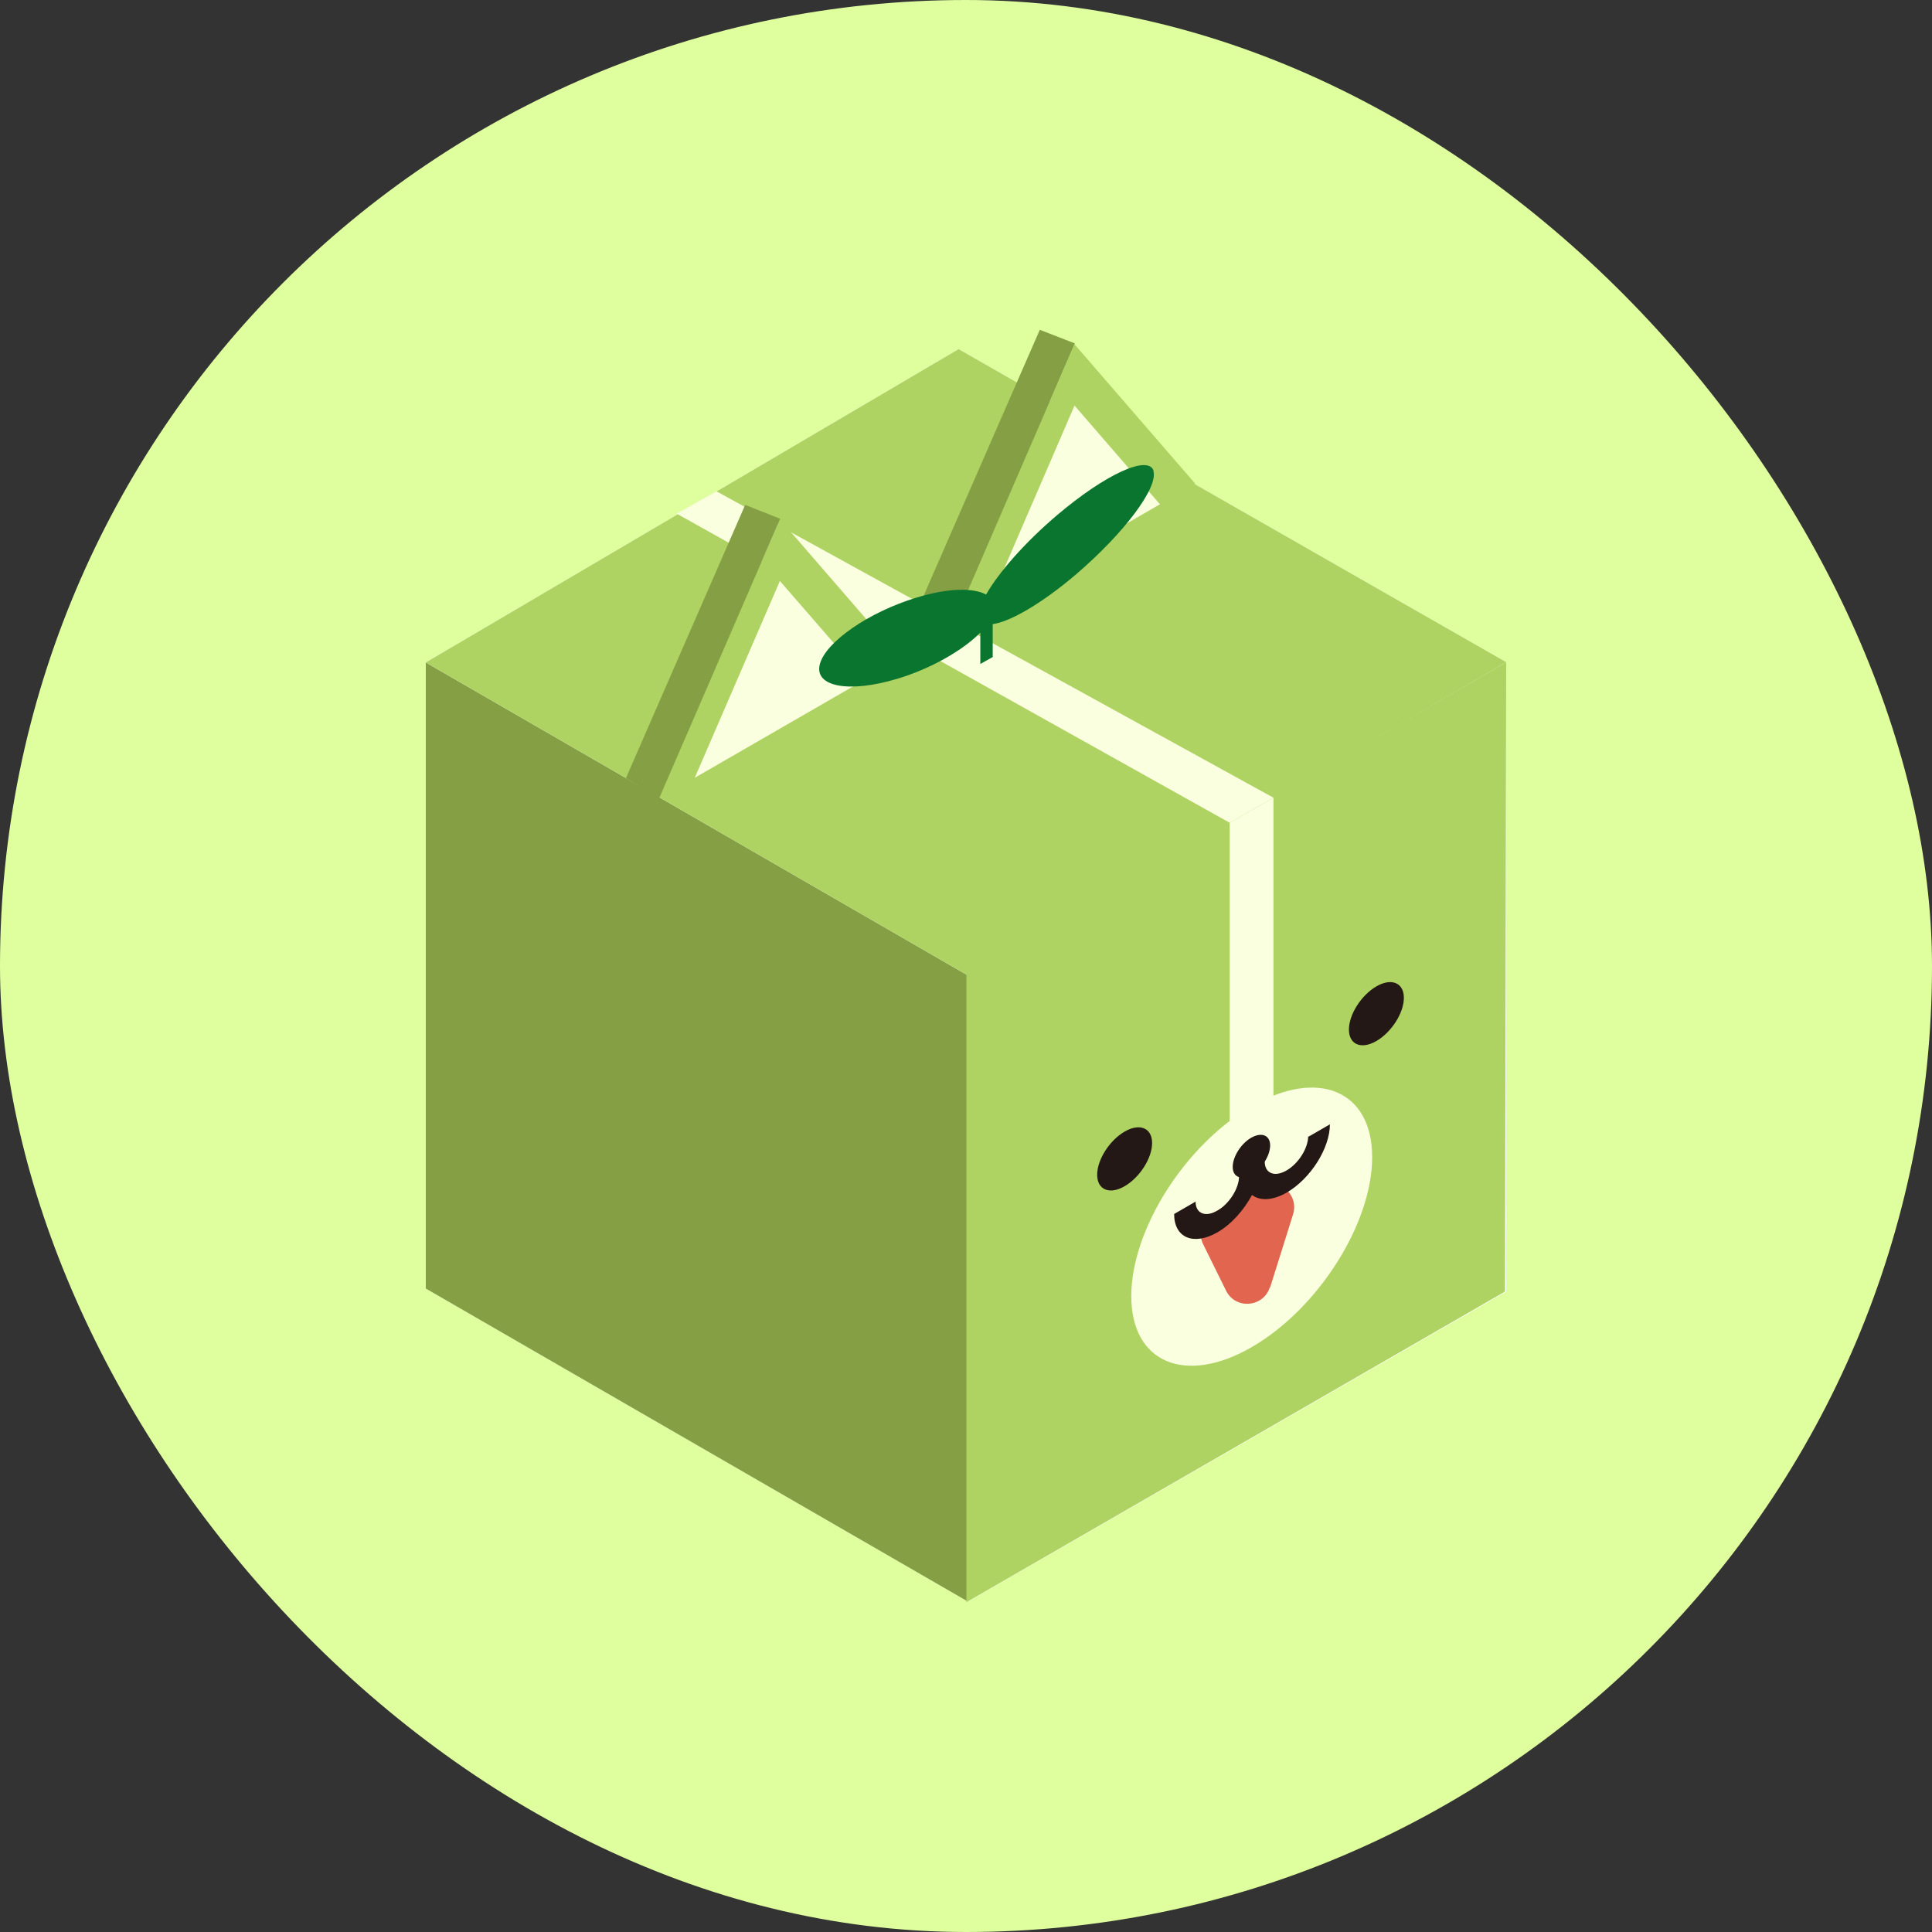 <svg width="64" height="64" viewBox="0 0 64 64" fill="none" xmlns="http://www.w3.org/2000/svg">
<rect x="0" y="0" width="64" height="64" fill="#333333" stroke="none"/>
<rect width="64" height="64" rx="32" fill="#DFFF9F"/>
<g clip-path="url(#clip0_2933_1138)">
<path d="M31.755 11.565L14.105 21.945V42.685L32.065 53.055L49.895 42.785V21.935L31.755 11.565Z" fill="white"/>
<path d="M14.105 21.945V42.685L32.065 53.055V32.315L14.105 21.945Z" fill="#85A044"/>
<path d="M14.105 21.945L31.755 11.565L49.895 21.935L32.065 32.315L14.105 21.945Z" fill="#AED362"/>
<path d="M49.855 42.785L32.015 53.075V32.275L49.895 21.935L49.855 42.785Z" fill="#AED362"/>
<path d="M38.165 37.865C38.165 38.365 37.755 39.005 37.255 39.295C36.755 39.585 36.345 39.415 36.345 38.915C36.345 38.415 36.755 37.775 37.255 37.485C37.755 37.195 38.165 37.365 38.165 37.865Z" fill="#231815"/>
<path d="M46.505 33.055C46.505 33.555 46.095 34.195 45.595 34.485C45.095 34.775 44.685 34.605 44.685 34.105C44.685 33.605 45.095 32.965 45.595 32.675C46.095 32.385 46.505 32.555 46.505 33.055Z" fill="#231815"/>
<path d="M45.455 38.335C45.455 40.535 43.665 43.355 41.465 44.625C39.265 45.895 37.475 45.145 37.475 42.935C37.475 40.725 39.265 37.915 41.465 36.645C43.665 35.375 45.455 36.125 45.455 38.335Z" fill="#FAFFDF"/>
<path d="M42.075 37.945C42.075 38.285 41.795 38.725 41.455 38.915C41.115 39.105 40.835 38.995 40.835 38.655C40.835 38.315 41.115 37.875 41.455 37.685C41.795 37.495 42.075 37.605 42.075 37.945Z" fill="#231815"/>
<path d="M42.185 36.405L40.735 37.245V27.255L42.185 26.425V36.405Z" fill="#FAFFDF"/>
<path d="M42.075 42.645L42.835 40.225C43.045 39.545 42.315 38.955 41.695 39.315L40.165 40.195C39.805 40.405 39.675 40.845 39.855 41.215L40.615 42.755C40.925 43.385 41.845 43.315 42.065 42.645H42.075Z" fill="#E2654F"/>
<path d="M43.335 37.635C43.335 38.035 43.015 38.545 42.615 38.775C42.215 39.005 41.895 38.865 41.895 38.475L41.755 38.555L41.185 38.885L41.045 38.965C41.045 39.365 40.725 39.875 40.325 40.105C39.925 40.335 39.605 40.195 39.605 39.805L38.895 40.215C38.895 41.005 39.535 41.275 40.325 40.825C40.795 40.555 41.205 40.085 41.475 39.585C41.735 39.785 42.155 39.775 42.625 39.505C43.415 39.045 44.055 38.035 44.055 37.245L43.345 37.655L43.335 37.635Z" fill="#231815"/>
<path d="M40.735 27.255L22.415 17.015L23.735 16.275L42.185 26.425L40.735 27.255Z" fill="#FAFFDF"/>
<path d="M25.835 17.205L21.845 26.415L29.835 21.825L25.835 17.205Z" fill="#AED362"/>
<path d="M25.835 19.245L23.015 25.765L28.665 22.505L25.835 19.245Z" fill="#FAFFDF"/>
<path d="M35.595 11.405L31.605 20.615L39.595 16.025L35.595 11.405Z" fill="#AED362"/>
<path d="M35.595 13.435L32.775 19.965L38.425 16.705L35.595 13.435Z" fill="#FAFFDF"/>
<path d="M35.605 11.375L31.595 20.645L30.495 19.965L34.445 10.925L35.605 11.375Z" fill="#85A044"/>
<path d="M38.215 15.595C38.035 15.055 36.605 15.715 35.005 17.075C33.935 17.985 33.075 18.975 32.665 19.695C32.245 19.465 31.405 19.475 30.365 19.795C28.775 20.275 27.335 21.275 27.155 22.015C26.975 22.755 28.135 22.965 29.725 22.485C30.855 22.145 31.905 21.535 32.475 20.955V21.995L32.885 21.765V20.675C33.465 20.595 34.505 19.995 35.635 19.035C37.225 17.675 38.385 16.145 38.205 15.595H38.215Z" fill="#0A752F"/>
<path d="M25.845 17.185L21.835 26.445L20.735 25.775L24.685 16.725L25.845 17.185Z" fill="#85A044"/>
</g>
<defs>
<clipPath id="clip0_2933_1138">
<rect width="35.79" height="42.15" fill="white" transform="translate(14.105 10.925)"/>
</clipPath>
</defs>
</svg>
